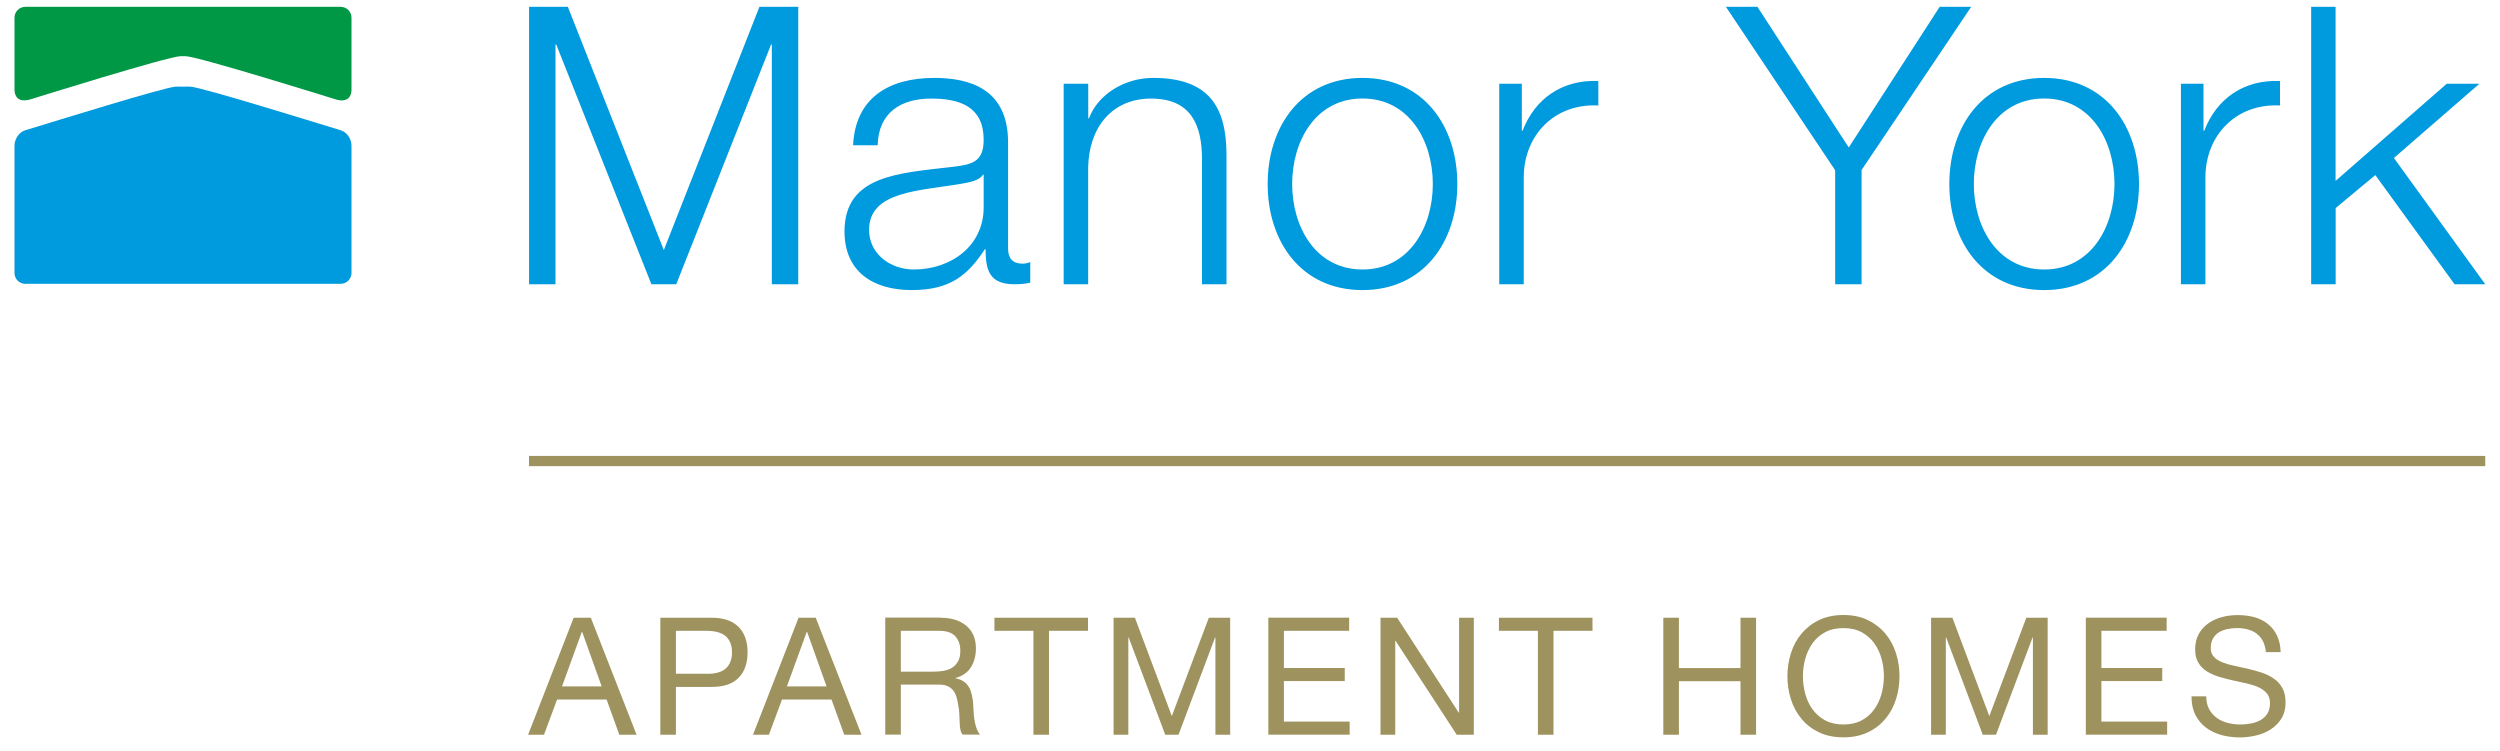 <?xml version="1.0" encoding="UTF-8"?>
<svg id="logos" xmlns="http://www.w3.org/2000/svg" viewBox="0 0 300 90.09">
  <defs>
    <style>
      .cls-1 {
        fill: #9e925e;
      }

      .cls-1, .cls-2, .cls-3 {
        stroke-width: 0px;
      }

      .cls-2 {
        fill: #009ade;
      }

      .cls-3 {
        fill: #009845;
      }
    </style>
  </defs>
  <g>
    <path class="cls-2" d="m40.88,15.63c-3.65-1.11-16.42-5.08-18-5.23-.22-.02-.43,0-.92,0s-.7-.02-.92,0c-1.58.15-14.35,4.12-18,5.23-.85.26-1.3,1.14-1.3,1.86v15.27c0,.72.58,1.3,1.3,1.3h37.84c.72,0,1.3-.59,1.3-1.3v-15.27c0-.72-.46-1.6-1.3-1.86Z"/>
    <path class="cls-3" d="m40.88.82H3.04c-.72,0-1.3.59-1.3,1.3v8.66c0,.74.43,1.6,1.95,1.13,0,0,16.56-5.17,17.99-5.17h.56c1.44,0,17.99,5.17,17.99,5.17,1.51.48,1.95-.38,1.95-1.13V2.12c0-.72-.58-1.3-1.3-1.3Z"/>
  </g>
  <path id="apartment_homes" data-name="apartment homes" class="cls-1" d="m70.9,74.13l5.49,14.04h-2.07l-1.53-4.23h-5.94l-1.57,4.23h-1.91l5.47-14.04h2.06Zm1.3,8.24l-2.34-6.55h-.04l-2.38,6.55h4.76Zm13.2-8.24c1.42,0,2.49.36,3.22,1.09.73.73,1.09,1.75,1.09,3.06s-.36,2.34-1.09,3.07c-.73.73-1.8,1.09-3.22,1.08h-4.29v5.74h-1.87v-14.04h6.16Zm-.63,6.73c1.06.01,1.84-.2,2.33-.65.49-.45.74-1.09.74-1.93s-.25-1.48-.74-1.92c-.49-.44-1.27-.66-2.33-.66h-3.66v5.15h3.66Zm13.12-6.73l5.49,14.04h-2.07l-1.53-4.23h-5.94l-1.57,4.23h-1.91l5.47-14.04h2.06Zm1.3,8.24l-2.34-6.55h-.04l-2.38,6.55h4.76Zm13.65-8.24c1.34,0,2.38.33,3.14.98s1.13,1.55,1.13,2.69c0,.85-.19,1.6-.58,2.24-.39.64-1.01,1.08-1.86,1.32v.04c.41.08.74.21.99.39.26.18.46.4.61.66.15.25.26.54.33.85.07.32.13.64.17.98.03.34.05.69.06,1.04.01.35.05.7.1,1.04.05.34.13.67.23.97.1.31.25.58.44.82h-2.08c-.13-.14-.22-.34-.27-.59-.05-.25-.08-.53-.09-.84-.01-.31-.03-.64-.04-.99s-.05-.7-.12-1.04c-.05-.34-.12-.67-.2-.97-.08-.31-.2-.58-.37-.81-.17-.23-.39-.41-.67-.55-.28-.14-.64-.21-1.1-.21h-4.56v6h-1.87v-14.04h6.61Zm.39,6.37c.39-.07.74-.19,1.03-.38.3-.19.53-.44.71-.77s.27-.74.27-1.25c0-.71-.2-1.29-.59-1.73-.39-.44-1.03-.67-1.91-.67h-4.64v4.9h3.89c.43,0,.85-.03,1.24-.1Zm6.1-4.8v-1.57h11.23v1.57h-4.68v12.47h-1.87v-12.47h-4.68Zm16.86-1.57l4.43,11.8,4.44-11.8h2.56v14.04h-1.77v-11.68h-.04l-4.39,11.68h-1.59l-4.39-11.68h-.04v11.68h-1.77v-14.04h2.56Zm25.71,0v1.57h-7.83v4.46h7.3v1.57h-7.3v4.86h7.89v1.57h-9.76v-14.04h9.7Zm5.76,0l7.39,11.39h.04v-11.39h1.77v14.04h-2.05l-7.34-11.27h-.04v11.27h-1.77v-14.04h1.99Zm12.21,1.57v-1.57h11.23v1.57h-4.68v12.47h-1.87v-12.47h-4.68Zm21.6-1.57v6.04h7.39v-6.04h1.87v14.04h-1.87v-6.43h-7.39v6.43h-1.87v-14.04h1.87Zm13.44,4.26c.28-.89.7-1.67,1.27-2.35.57-.68,1.27-1.23,2.1-1.63s1.82-.61,2.93-.61,2.09.2,2.93.61c.84.41,1.54.95,2.11,1.63s.99,1.46,1.27,2.35.42,1.81.42,2.76-.14,1.88-.42,2.76-.7,1.67-1.27,2.35-1.26,1.22-2.11,1.62c-.84.4-1.82.6-2.93.6s-2.09-.2-2.93-.6-1.54-.94-2.1-1.62c-.56-.68-.99-1.46-1.27-2.35-.28-.89-.42-1.81-.42-2.76s.14-1.88.42-2.76Zm1.72,4.86c.18.69.47,1.31.87,1.86s.9.99,1.51,1.33c.61.33,1.35.5,2.2.5s1.59-.17,2.2-.5c.62-.33,1.12-.78,1.51-1.33s.68-1.17.87-1.86c.18-.69.28-1.39.28-2.1s-.09-1.41-.28-2.09c-.19-.69-.47-1.31-.87-1.86-.39-.55-.9-.99-1.51-1.33-.61-.33-1.35-.5-2.2-.5s-1.59.17-2.2.5c-.62.33-1.12.78-1.51,1.33-.39.55-.68,1.17-.87,1.86s-.28,1.39-.28,2.09.09,1.41.28,2.1Zm17.66-9.12l4.43,11.8,4.44-11.8h2.56v14.04h-1.77v-11.68h-.04l-4.39,11.68h-1.59l-4.39-11.68h-.04v11.68h-1.77v-14.04h2.56Zm25.71,0v1.57h-7.83v4.46h7.3v1.57h-7.3v4.86h7.89v1.57h-9.76v-14.04h9.7Zm10.83,1.92c-.62-.45-1.42-.68-2.39-.68-.39,0-.78.04-1.16.12-.38.08-.72.21-1.01.39-.3.18-.53.43-.71.74-.18.31-.27.69-.27,1.15,0,.43.13.78.38,1.05s.6.49,1.02.66c.43.17.91.31,1.45.42.54.11,1.09.23,1.64.36.56.13,1.1.29,1.64.46.54.18,1.02.42,1.45.72.43.3.77.68,1.02,1.14.26.46.38,1.04.38,1.73,0,.75-.17,1.39-.5,1.92s-.77.96-1.29,1.3c-.52.33-1.11.58-1.76.73-.65.15-1.29.23-1.94.23-.79,0-1.53-.1-2.23-.29-.7-.2-1.32-.5-1.85-.9-.53-.4-.95-.91-1.26-1.53-.31-.62-.46-1.36-.46-2.21h1.77c0,.59.11,1.1.34,1.52.23.43.53.78.9,1.05.37.28.81.48,1.31.61s1.01.2,1.53.2c.42,0,.84-.04,1.27-.12.43-.08.81-.21,1.15-.4.34-.19.62-.45.83-.78s.32-.75.32-1.26-.13-.88-.38-1.18c-.26-.3-.6-.55-1.02-.74-.43-.19-.91-.34-1.45-.46s-1.09-.24-1.64-.36c-.56-.12-1.1-.27-1.64-.43-.54-.16-1.02-.38-1.45-.65-.43-.27-.77-.62-1.02-1.04-.26-.43-.38-.96-.38-1.6,0-.71.14-1.32.43-1.84s.67-.94,1.15-1.28,1.02-.58,1.63-.75c.61-.16,1.24-.24,1.88-.24.72,0,1.39.08,2.01.25.62.17,1.16.44,1.62.81.46.37.83.83,1.1,1.39.27.56.42,1.22.44,2h-1.77c-.1-1.01-.47-1.74-1.09-2.19Z"/>
  <rect class="cls-1" x="63.48" y="54.71" width="234.75" height="1.23"/>
  <path id="Manor_York" data-name="Manor York" class="cls-2" d="m63.48.82h4.66l11.52,29.19L91.13.82h4.66v33.29h-3.17V5.34h-.09l-11.38,28.77h-2.98l-11.42-28.77h-.09v28.77h-3.17V.82Zm38.89,16.6c.28-5.64,4.24-8.07,9.74-8.07,4.24,0,8.86,1.31,8.86,7.74v12.78c0,1.12.56,1.77,1.73,1.77.33,0,.7-.09.93-.19v2.47c-.65.14-1.12.19-1.91.19-2.98,0-3.45-1.68-3.45-4.2h-.09c-2.05,3.12-4.15,4.9-8.77,4.9s-8.07-2.19-8.07-7.04c0-6.76,6.57-6.99,12.92-7.74,2.42-.28,3.78-.61,3.78-3.26,0-3.96-2.84-4.94-6.29-4.94-3.64,0-6.34,1.68-6.43,5.6h-2.94Zm15.67,3.54h-.09c-.37.7-1.68.93-2.47,1.07-4.99.89-11.19.84-11.19,5.55,0,2.94,2.61,4.76,5.36,4.76,4.48,0,8.44-2.84,8.39-7.55v-3.82Zm9.61-10.91h2.94v4.15h.09c1.07-2.89,4.29-4.85,7.69-4.85,6.76,0,8.81,3.54,8.81,9.28v15.48h-2.94v-15.01c0-4.15-1.35-7.27-6.11-7.27s-7.46,3.54-7.55,8.25v14.03h-2.94V10.05Zm47.23,12.03c0,6.9-4.01,12.73-11.38,12.73s-11.38-5.83-11.38-12.73,4.01-12.73,11.38-12.73,11.38,5.83,11.38,12.73Zm-19.82,0c0,5.13,2.8,10.26,8.44,10.26s8.44-5.13,8.44-10.26-2.8-10.26-8.44-10.26-8.44,5.13-8.44,10.26Zm24.86-12.03h2.7v5.64h.09c1.49-3.87,4.76-6.15,9.09-5.97v2.94c-5.32-.28-8.95,3.64-8.95,8.63v12.82h-2.94V10.05Zm40.28,10.35L207.11.82h3.78l10.96,16.88L232.76.82h3.78l-13.15,19.58v13.71h-3.17v-13.71Zm36.48,1.68c0,6.9-4.01,12.73-11.38,12.73s-11.38-5.83-11.38-12.73,4.01-12.73,11.38-12.73,11.38,5.83,11.38,12.73Zm-19.82,0c0,5.13,2.8,10.26,8.44,10.26s8.44-5.13,8.44-10.26-2.8-10.26-8.44-10.26-8.44,5.13-8.44,10.26Zm24.86-12.03h2.7v5.64h.09c1.49-3.87,4.76-6.15,9.09-5.97v2.94c-5.32-.28-8.95,3.64-8.95,8.63v12.82h-2.94V10.05Zm15.61-9.23h2.94v20.89l13.34-11.66h3.92l-10.26,8.91,10.96,15.15h-3.68l-9.51-13.1-4.76,3.96v9.14h-2.94V.82Z"/>
</svg>